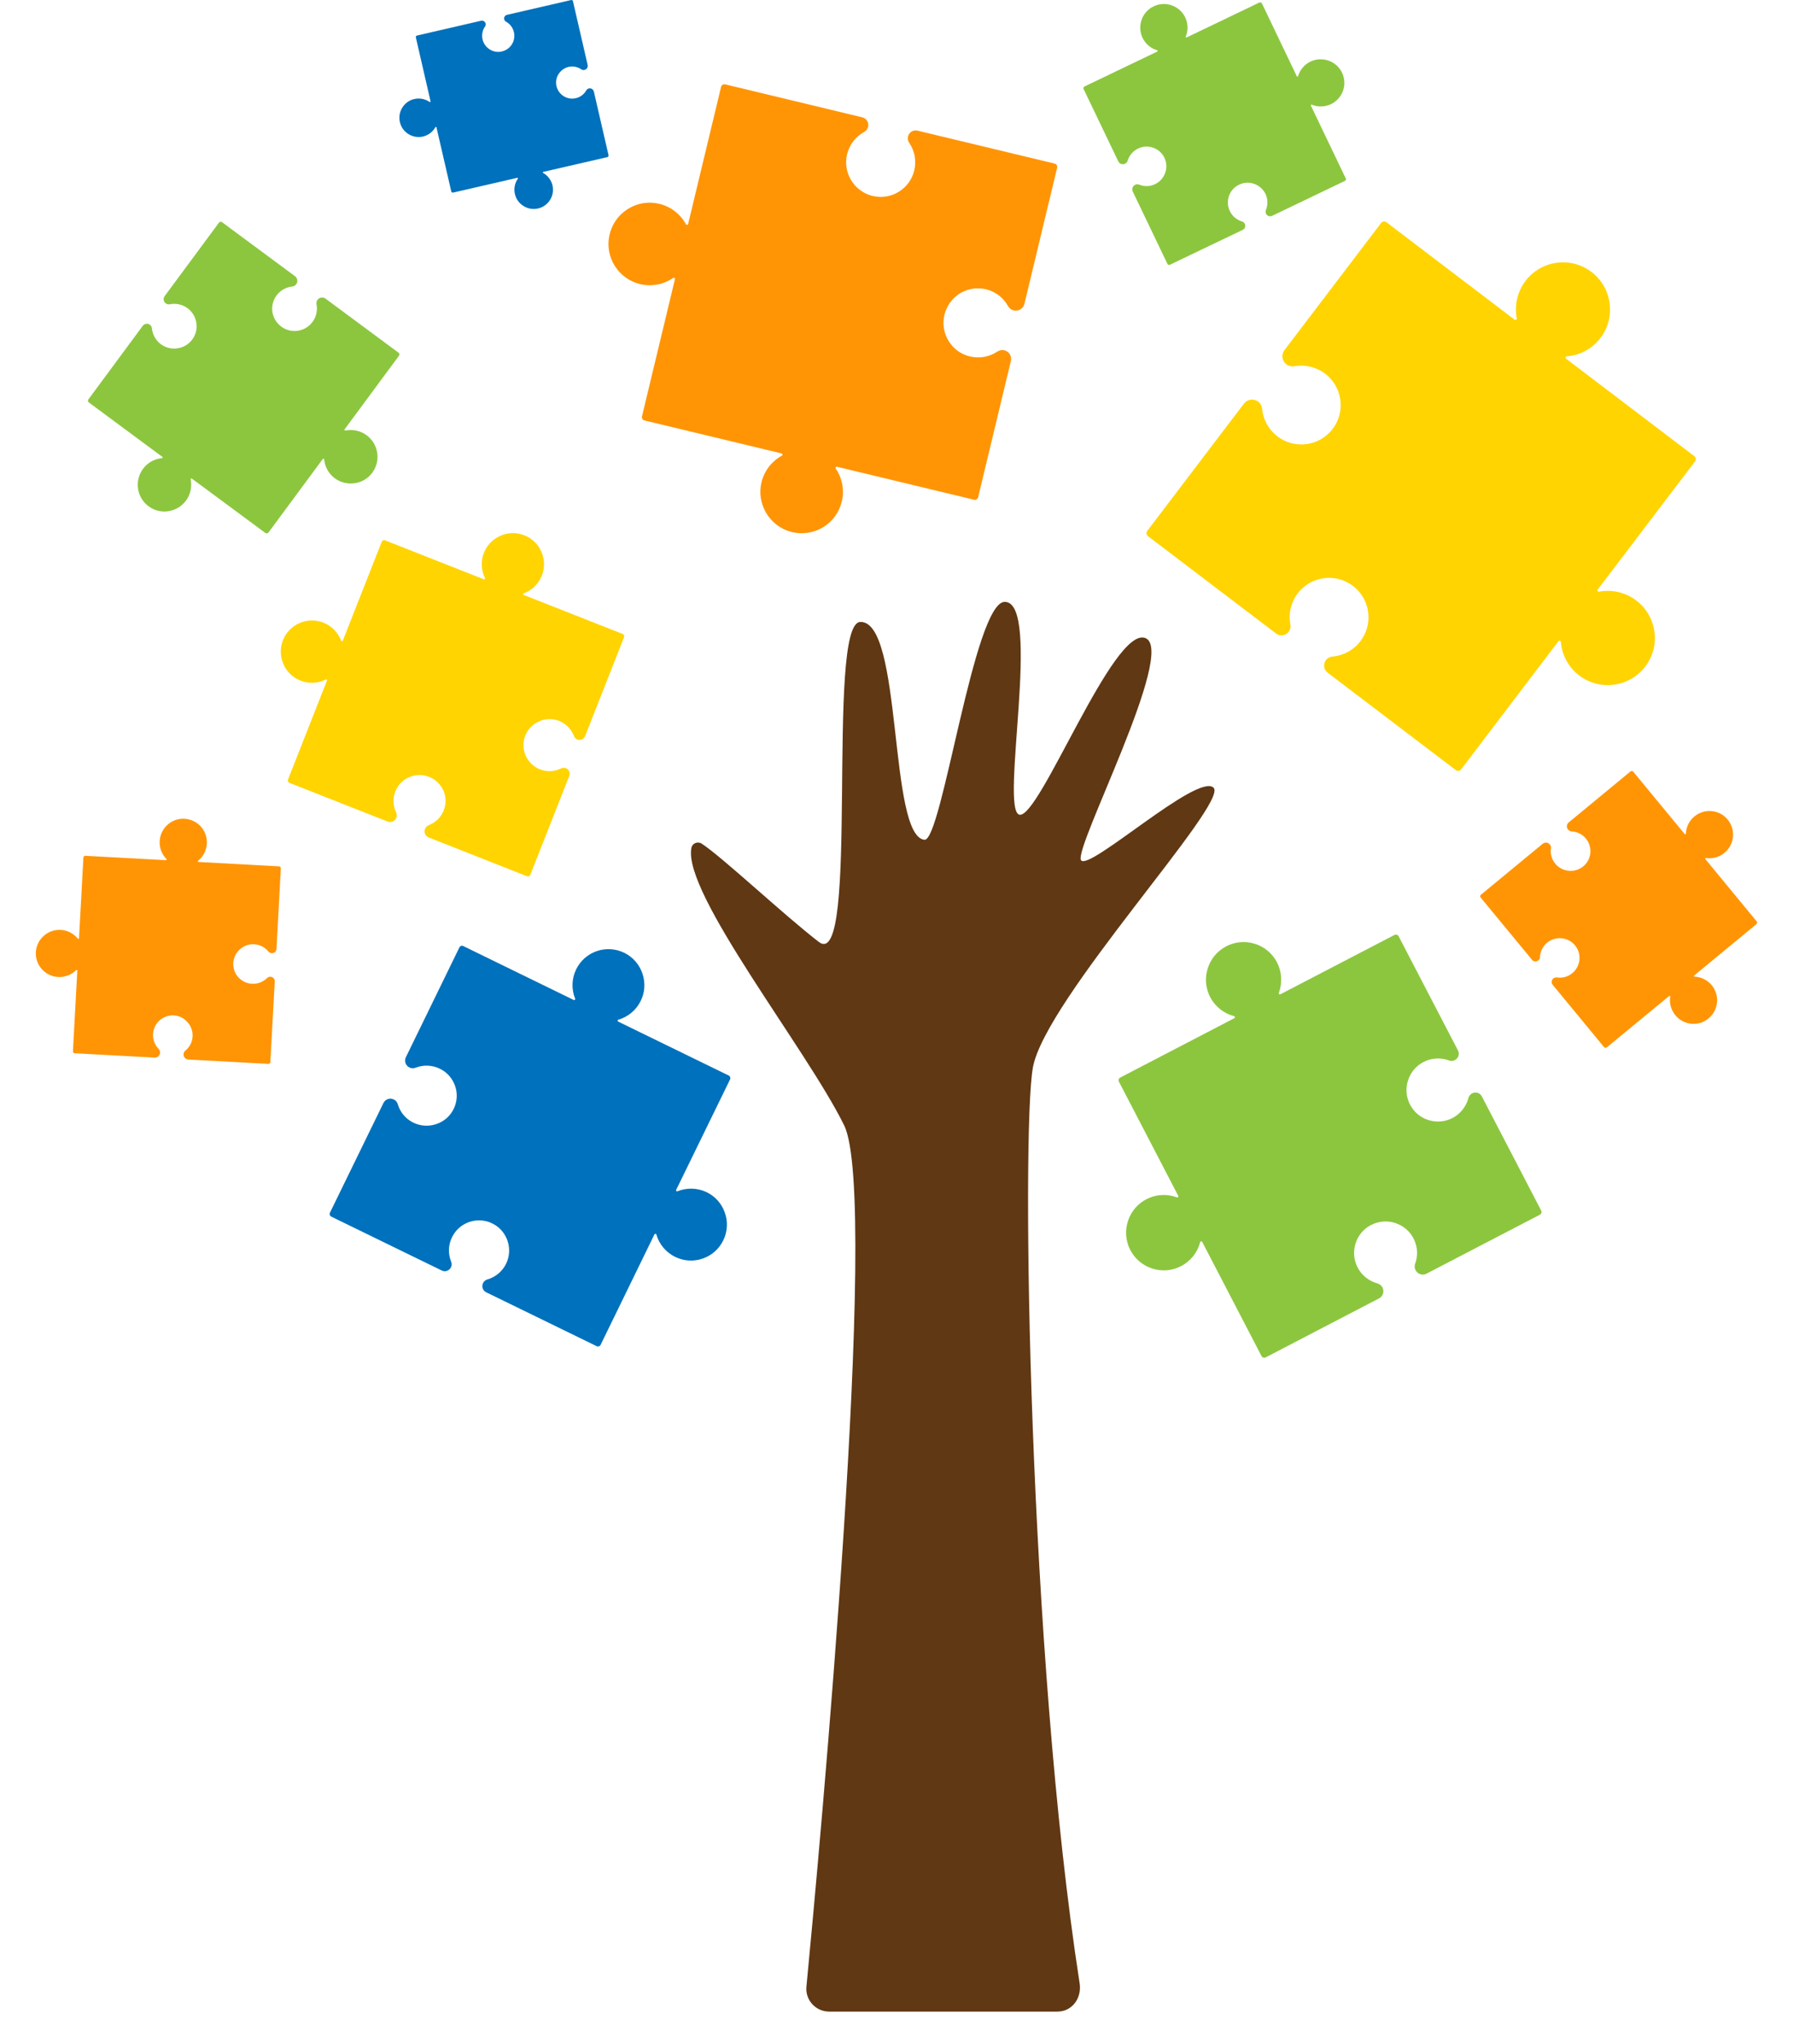 <?xml version="1.0" encoding="UTF-8"?> <svg xmlns="http://www.w3.org/2000/svg" width="43" height="49" viewBox="0 0 43 49" fill="none"><path d="M16.582 20.324C16.604 20.214 16.735 20.164 16.829 20.226C17.32 20.546 18.802 21.939 19.636 22.581C20.63 23.347 19.797 14.942 20.63 14.911C21.656 14.871 21.304 20.046 22.171 20.133C22.59 20.175 23.358 14.429 24.096 14.429C24.995 14.429 23.968 19.436 24.449 19.532C24.931 19.629 26.696 15.006 27.466 15.296C28.237 15.585 25.733 20.357 25.926 20.624C26.118 20.891 28.718 18.523 29.103 18.883C29.488 19.243 25.059 23.961 24.77 25.598C24.49 27.187 24.669 39.676 25.892 47.548C25.947 47.899 25.715 48.226 25.359 48.226H19.886C19.562 48.226 19.308 47.949 19.34 47.627C19.655 44.353 21.105 28.728 20.244 26.978C19.349 25.153 16.36 21.405 16.582 20.324Z" fill="#603813"></path><path d="M10.299 18.628L10.29 18.624C10.137 18.564 9.968 18.567 9.816 18.631C9.661 18.697 9.541 18.819 9.48 18.976C9.416 19.138 9.424 19.32 9.5 19.477C9.519 19.518 9.521 19.565 9.505 19.606C9.489 19.645 9.459 19.676 9.42 19.693C9.38 19.71 9.337 19.712 9.297 19.696L6.941 18.768C6.909 18.756 6.894 18.721 6.907 18.689L7.841 16.318C7.845 16.308 7.84 16.294 7.83 16.291C7.824 16.288 7.818 16.289 7.813 16.291C7.624 16.385 7.403 16.395 7.207 16.317C7.019 16.243 6.873 16.101 6.794 15.915C6.717 15.733 6.714 15.533 6.786 15.348L6.79 15.338C6.866 15.154 7.009 15.011 7.194 14.933C7.378 14.856 7.581 14.856 7.765 14.931C7.957 15.009 8.108 15.165 8.18 15.36C8.182 15.365 8.187 15.369 8.192 15.372C8.197 15.374 8.204 15.373 8.209 15.372C8.212 15.37 8.218 15.367 8.221 15.36L9.155 12.988C9.167 12.957 9.203 12.941 9.234 12.954L11.605 13.889C11.616 13.893 11.629 13.887 11.633 13.877C11.636 13.872 11.634 13.865 11.632 13.86C11.539 13.674 11.528 13.457 11.601 13.265C11.671 13.079 11.811 12.931 11.993 12.848C12.175 12.766 12.378 12.759 12.563 12.829C12.752 12.899 12.901 13.041 12.982 13.224C13.063 13.409 13.069 13.613 12.994 13.8C12.917 13.996 12.758 14.152 12.561 14.225C12.556 14.226 12.552 14.232 12.549 14.237C12.545 14.248 12.55 14.261 12.561 14.264L14.932 15.198C14.964 15.209 14.979 15.245 14.966 15.276L14.032 17.648C14.003 17.721 13.919 17.758 13.846 17.729C13.808 17.714 13.779 17.684 13.765 17.646C13.703 17.484 13.578 17.353 13.418 17.287C13.264 17.224 13.095 17.224 12.939 17.289C12.785 17.353 12.664 17.474 12.601 17.627C12.537 17.782 12.539 17.954 12.604 18.108C12.671 18.263 12.793 18.383 12.95 18.445C13.114 18.51 13.299 18.501 13.457 18.422C13.494 18.405 13.536 18.403 13.573 18.417C13.608 18.432 13.637 18.459 13.651 18.493C13.667 18.529 13.667 18.567 13.652 18.602L12.718 20.973C12.706 21.005 12.671 21.02 12.639 21.007L10.284 20.079C10.201 20.047 10.161 19.954 10.193 19.871C10.201 19.85 10.214 19.832 10.23 19.816C10.246 19.801 10.264 19.789 10.285 19.781C10.447 19.718 10.573 19.596 10.638 19.437C10.701 19.282 10.701 19.112 10.636 18.958C10.572 18.811 10.452 18.691 10.299 18.628Z" fill="#FFD400"></path><path d="M10.875 26.595L10.88 26.585C10.964 26.414 10.977 26.22 10.916 26.04C10.853 25.855 10.723 25.706 10.548 25.621C10.367 25.533 10.155 25.524 9.968 25.597C9.92 25.616 9.865 25.614 9.819 25.592C9.774 25.57 9.742 25.533 9.725 25.486C9.709 25.439 9.712 25.389 9.734 25.345L11.017 22.714C11.034 22.679 11.075 22.664 11.111 22.681L13.758 23.973C13.77 23.98 13.786 23.974 13.791 23.961C13.794 23.956 13.794 23.948 13.793 23.942C13.701 23.715 13.71 23.46 13.817 23.24C13.919 23.031 14.097 22.875 14.317 22.8C14.533 22.727 14.765 22.743 14.97 22.842L14.981 22.847C15.185 22.951 15.338 23.129 15.41 23.349C15.482 23.569 15.465 23.803 15.36 24.007C15.253 24.22 15.058 24.38 14.829 24.447C14.822 24.448 14.817 24.453 14.815 24.459C14.812 24.465 14.812 24.472 14.813 24.478C14.815 24.482 14.819 24.489 14.826 24.492L17.475 25.784C17.511 25.801 17.525 25.843 17.508 25.879L16.216 28.526C16.21 28.538 16.215 28.554 16.228 28.559C16.235 28.562 16.241 28.562 16.248 28.559C16.47 28.47 16.722 28.477 16.938 28.577C17.144 28.674 17.303 28.848 17.381 29.066C17.46 29.283 17.449 29.517 17.351 29.725C17.252 29.936 17.076 30.094 16.858 30.171C16.638 30.249 16.402 30.235 16.193 30.133C15.973 30.026 15.808 29.83 15.741 29.596C15.74 29.589 15.735 29.584 15.729 29.581C15.718 29.575 15.702 29.58 15.695 29.593L14.404 32.241C14.387 32.276 14.345 32.29 14.309 32.273L11.661 30.982C11.578 30.942 11.544 30.843 11.585 30.76C11.605 30.718 11.642 30.687 11.687 30.674C11.879 30.619 12.043 30.484 12.133 30.306C12.219 30.135 12.234 29.938 12.174 29.754C12.113 29.569 11.985 29.421 11.815 29.335C11.641 29.247 11.443 29.233 11.259 29.294C11.074 29.356 10.925 29.487 10.84 29.662C10.749 29.846 10.743 30.06 10.82 30.25C10.837 30.293 10.836 30.341 10.815 30.383C10.795 30.423 10.761 30.453 10.719 30.467C10.678 30.482 10.633 30.479 10.594 30.459L7.946 29.168C7.911 29.151 7.896 29.109 7.913 29.073L9.196 26.443C9.241 26.351 9.352 26.313 9.443 26.358C9.467 26.369 9.488 26.385 9.504 26.405C9.521 26.424 9.532 26.447 9.539 26.471C9.596 26.664 9.726 26.82 9.904 26.91C10.075 26.996 10.272 27.011 10.456 26.951C10.64 26.893 10.789 26.765 10.875 26.595Z" fill="#0071BC"></path><path d="M31.951 10.295L31.96 10.283C32.111 10.084 32.177 9.839 32.145 9.591C32.112 9.337 31.982 9.113 31.779 8.958C31.57 8.799 31.3 8.735 31.04 8.78C30.973 8.792 30.904 8.776 30.85 8.735C30.799 8.695 30.765 8.638 30.757 8.574C30.748 8.509 30.765 8.445 30.804 8.394L33.122 5.346C33.152 5.306 33.211 5.298 33.251 5.329L36.322 7.663C36.337 7.673 36.356 7.67 36.368 7.656C36.373 7.65 36.376 7.639 36.375 7.631C36.314 7.317 36.392 6.991 36.584 6.736C36.769 6.494 37.037 6.338 37.338 6.299C37.635 6.261 37.928 6.338 38.166 6.52L38.179 6.529C38.416 6.715 38.567 6.982 38.603 7.282C38.64 7.583 38.558 7.879 38.372 8.115C38.179 8.362 37.889 8.519 37.576 8.543C37.568 8.543 37.559 8.549 37.554 8.555C37.549 8.562 37.546 8.571 37.547 8.58C37.549 8.585 37.551 8.595 37.56 8.601L40.632 10.935C40.673 10.965 40.681 11.024 40.649 11.063L38.316 14.135C38.305 14.149 38.308 14.169 38.322 14.18C38.33 14.186 38.339 14.188 38.347 14.186C38.654 14.127 38.977 14.2 39.228 14.386C39.469 14.564 39.628 14.827 39.674 15.127C39.72 15.426 39.647 15.723 39.467 15.966C39.287 16.21 39.02 16.37 38.719 16.413C38.418 16.456 38.118 16.379 37.874 16.195C37.619 16.001 37.458 15.707 37.432 15.388C37.432 15.381 37.427 15.371 37.42 15.366C37.406 15.356 37.385 15.358 37.374 15.373L35.041 18.445C35.011 18.485 34.952 18.493 34.913 18.462L31.841 16.128C31.745 16.056 31.727 15.92 31.799 15.824C31.836 15.776 31.892 15.746 31.952 15.741C32.214 15.718 32.457 15.589 32.618 15.382C32.774 15.183 32.842 14.936 32.812 14.684C32.782 14.433 32.655 14.209 32.457 14.055C32.256 13.898 32.006 13.828 31.753 13.861C31.501 13.894 31.276 14.023 31.122 14.226C30.96 14.44 30.896 14.713 30.947 14.976C30.957 15.036 30.943 15.098 30.907 15.146C30.872 15.192 30.82 15.222 30.764 15.23C30.706 15.238 30.65 15.223 30.604 15.188L27.532 12.855C27.492 12.825 27.484 12.766 27.515 12.726L29.833 9.676C29.914 9.57 30.066 9.549 30.174 9.628C30.201 9.649 30.223 9.674 30.239 9.704C30.255 9.734 30.265 9.766 30.268 9.799C30.293 10.06 30.42 10.293 30.625 10.454C30.824 10.61 31.071 10.678 31.324 10.648C31.573 10.618 31.796 10.492 31.951 10.295Z" fill="#FFD400"></path><path d="M22.653 7.536L22.65 7.548C22.599 7.761 22.633 7.981 22.746 8.168C22.861 8.361 23.044 8.494 23.263 8.546C23.486 8.6 23.726 8.557 23.918 8.429C23.968 8.396 24.03 8.384 24.087 8.398C24.142 8.412 24.189 8.446 24.218 8.494C24.248 8.542 24.256 8.6 24.243 8.655L23.458 11.92C23.447 11.964 23.404 11.99 23.361 11.981L20.072 11.19C20.056 11.186 20.042 11.195 20.038 11.211C20.037 11.219 20.038 11.227 20.042 11.233C20.2 11.464 20.254 11.753 20.188 12.025C20.125 12.284 19.966 12.504 19.737 12.642C19.512 12.776 19.249 12.817 18.995 12.757L18.98 12.753C18.725 12.687 18.511 12.526 18.374 12.297C18.24 12.068 18.2 11.803 18.266 11.547C18.334 11.282 18.512 11.054 18.753 10.923C18.759 10.919 18.764 10.913 18.766 10.906C18.767 10.898 18.766 10.89 18.762 10.884C18.759 10.88 18.754 10.873 18.745 10.871L15.456 10.08C15.413 10.07 15.386 10.027 15.396 9.983L16.186 6.694C16.19 6.679 16.181 6.664 16.165 6.66C16.157 6.659 16.149 6.66 16.143 6.664C15.916 6.82 15.632 6.875 15.366 6.815C15.109 6.757 14.889 6.602 14.746 6.378C14.604 6.154 14.558 5.888 14.617 5.632C14.676 5.371 14.833 5.15 15.059 5.009C15.286 4.867 15.554 4.824 15.813 4.887C16.085 4.952 16.318 5.132 16.452 5.378C16.456 5.384 16.462 5.39 16.469 5.391C16.485 5.395 16.5 5.384 16.503 5.37L17.293 2.082C17.304 2.039 17.347 2.013 17.39 2.022L20.679 2.813C20.781 2.837 20.844 2.94 20.819 3.042C20.806 3.094 20.773 3.137 20.726 3.163C20.523 3.273 20.375 3.463 20.318 3.686C20.263 3.899 20.296 4.123 20.408 4.314C20.522 4.505 20.701 4.64 20.915 4.695C21.132 4.75 21.356 4.717 21.548 4.602C21.739 4.487 21.874 4.303 21.926 4.086C21.981 3.858 21.937 3.616 21.803 3.422C21.773 3.378 21.764 3.323 21.776 3.272C21.788 3.224 21.819 3.18 21.861 3.154C21.904 3.128 21.955 3.12 22.004 3.132L25.293 3.922C25.336 3.933 25.362 3.976 25.353 4.019L24.568 7.285C24.54 7.399 24.425 7.469 24.311 7.442C24.282 7.435 24.255 7.422 24.231 7.404C24.208 7.385 24.189 7.363 24.175 7.338C24.062 7.137 23.879 6.995 23.657 6.938C23.443 6.883 23.22 6.916 23.028 7.029C22.843 7.142 22.708 7.323 22.653 7.536Z" fill="#FF9505"></path><path d="M32.892 29.363L32.881 29.368C32.704 29.459 32.572 29.615 32.511 29.805C32.448 30 32.465 30.206 32.559 30.387C32.656 30.575 32.829 30.713 33.033 30.768C33.085 30.783 33.13 30.818 33.154 30.866C33.178 30.912 33.183 30.965 33.168 31.014C33.152 31.064 33.118 31.103 33.072 31.128L30.354 32.542C30.317 32.56 30.274 32.547 30.254 32.51L28.832 29.774C28.825 29.761 28.809 29.756 28.796 29.763C28.79 29.766 28.786 29.772 28.783 29.779C28.719 30.026 28.553 30.236 28.326 30.353C28.11 30.466 27.863 30.487 27.631 30.411C27.404 30.338 27.218 30.181 27.108 29.969L27.101 29.957C26.994 29.742 26.976 29.497 27.053 29.267C27.129 29.037 27.29 28.851 27.505 28.744C27.728 28.631 27.991 28.618 28.226 28.706C28.232 28.708 28.239 28.708 28.245 28.704C28.252 28.7 28.256 28.695 28.258 28.689C28.26 28.685 28.261 28.677 28.257 28.669L26.834 25.932C26.816 25.897 26.829 25.852 26.866 25.833L29.602 24.41C29.616 24.404 29.621 24.388 29.613 24.375C29.609 24.368 29.604 24.364 29.597 24.362C29.355 24.299 29.147 24.137 29.029 23.917C28.915 23.706 28.89 23.461 28.96 23.23C29.029 22.998 29.184 22.807 29.396 22.693C29.61 22.578 29.856 22.553 30.089 22.625C30.322 22.697 30.512 22.855 30.625 23.071C30.742 23.298 30.758 23.566 30.669 23.805C30.666 23.812 30.666 23.819 30.671 23.825C30.677 23.838 30.693 23.843 30.706 23.837L33.443 22.414C33.479 22.396 33.522 22.409 33.542 22.446L34.965 25.182C35.009 25.267 34.975 25.372 34.891 25.415C34.848 25.438 34.797 25.442 34.753 25.424C34.556 25.351 34.335 25.362 34.148 25.456C33.967 25.546 33.834 25.702 33.77 25.894C33.706 26.087 33.72 26.292 33.81 26.471C33.902 26.653 34.059 26.79 34.253 26.851C34.446 26.913 34.653 26.897 34.834 26.803C35.023 26.704 35.163 26.528 35.217 26.321C35.23 26.274 35.262 26.235 35.305 26.212C35.346 26.191 35.394 26.188 35.437 26.201C35.482 26.214 35.517 26.245 35.538 26.286L36.961 29.022C36.979 29.059 36.966 29.102 36.929 29.122L34.211 30.535C34.115 30.585 33.999 30.547 33.949 30.453C33.936 30.428 33.929 30.402 33.927 30.376C33.925 30.348 33.929 30.322 33.938 30.297C34.011 30.099 33.997 29.887 33.904 29.7C33.814 29.52 33.658 29.386 33.465 29.322C33.275 29.259 33.071 29.274 32.892 29.363Z" fill="#8CC63F"></path><path d="M6.739 7.825L6.745 7.83C6.859 7.914 6.999 7.951 7.139 7.93C7.283 7.909 7.41 7.834 7.495 7.718C7.584 7.597 7.619 7.444 7.591 7.296C7.583 7.258 7.592 7.219 7.615 7.188C7.638 7.157 7.669 7.139 7.706 7.134C7.742 7.129 7.779 7.138 7.808 7.16L9.558 8.456C9.581 8.473 9.585 8.506 9.568 8.529L8.265 10.292C8.258 10.3 8.261 10.312 8.269 10.318C8.272 10.321 8.278 10.322 8.283 10.322C8.461 10.286 8.647 10.327 8.793 10.435C8.932 10.538 9.022 10.689 9.047 10.86C9.071 11.029 9.029 11.195 8.928 11.332L8.923 11.34C8.82 11.476 8.669 11.564 8.498 11.586C8.327 11.609 8.159 11.564 8.022 11.461C7.881 11.354 7.791 11.19 7.774 11.012C7.774 11.007 7.771 11.003 7.767 11C7.763 10.998 7.758 10.996 7.753 10.996C7.75 10.996 7.745 10.999 7.741 11.004L6.438 12.767C6.421 12.79 6.388 12.794 6.364 12.777L4.601 11.474C4.593 11.467 4.582 11.47 4.575 11.478C4.573 11.482 4.571 11.487 4.573 11.492C4.608 11.666 4.569 11.85 4.465 11.995C4.366 12.133 4.218 12.225 4.048 12.254C3.878 12.283 3.709 12.242 3.57 12.143C3.43 12.042 3.337 11.891 3.311 11.721C3.285 11.55 3.327 11.38 3.429 11.241C3.537 11.094 3.702 11.001 3.884 10.984C3.889 10.984 3.893 10.982 3.896 10.978C3.902 10.97 3.9 10.958 3.892 10.952L2.13 9.648C2.107 9.631 2.103 9.598 2.12 9.575L3.423 7.812C3.464 7.757 3.541 7.745 3.595 7.786C3.622 7.807 3.641 7.838 3.643 7.872C3.658 8.021 3.734 8.157 3.851 8.248C3.965 8.334 4.107 8.372 4.249 8.352C4.392 8.333 4.519 8.259 4.605 8.147C4.693 8.032 4.731 7.889 4.71 7.745C4.689 7.601 4.614 7.476 4.498 7.389C4.376 7.299 4.22 7.265 4.071 7.295C4.037 7.301 4.002 7.294 3.974 7.273C3.948 7.253 3.931 7.224 3.926 7.192C3.921 7.159 3.929 7.126 3.948 7.1L5.252 5.337C5.269 5.313 5.301 5.309 5.325 5.327L7.075 6.622C7.136 6.668 7.15 6.754 7.104 6.815C7.092 6.83 7.078 6.843 7.061 6.853C7.044 6.862 7.025 6.867 7.007 6.87C6.859 6.885 6.727 6.96 6.636 7.078C6.55 7.192 6.512 7.333 6.532 7.476C6.553 7.613 6.626 7.739 6.739 7.825Z" fill="#8CC63F"></path><path d="M37.964 20.775L37.969 20.771C38.066 20.692 38.126 20.579 38.139 20.455C38.152 20.328 38.114 20.202 38.033 20.104C37.949 20.002 37.825 19.939 37.693 19.933C37.659 19.931 37.627 19.914 37.605 19.888C37.584 19.863 37.575 19.832 37.577 19.799C37.58 19.766 37.596 19.738 37.621 19.717L39.103 18.494C39.123 18.479 39.152 18.481 39.169 18.501L40.401 19.994C40.406 20.001 40.416 20.002 40.424 19.997C40.428 19.994 40.429 19.99 40.431 19.985C40.437 19.825 40.512 19.675 40.636 19.573C40.754 19.476 40.903 19.43 41.055 19.446C41.204 19.461 41.339 19.533 41.433 19.649L41.438 19.655C41.533 19.773 41.576 19.921 41.559 20.071C41.542 20.222 41.467 20.358 41.349 20.452C41.226 20.55 41.068 20.593 40.912 20.57C40.908 20.569 40.903 20.57 40.901 20.574C40.897 20.576 40.895 20.58 40.894 20.584C40.894 20.587 40.894 20.592 40.898 20.596L42.129 22.09C42.145 22.109 42.142 22.138 42.123 22.155L40.63 23.387C40.623 23.392 40.622 23.402 40.627 23.409C40.63 23.413 40.633 23.414 40.639 23.414C40.796 23.421 40.944 23.494 41.046 23.613C41.143 23.728 41.191 23.875 41.178 24.025C41.166 24.177 41.096 24.313 40.98 24.411C40.864 24.511 40.716 24.558 40.564 24.543C40.412 24.53 40.275 24.457 40.178 24.339C40.076 24.215 40.031 24.053 40.055 23.894C40.056 23.89 40.055 23.885 40.051 23.883C40.046 23.876 40.035 23.875 40.028 23.88L38.534 25.11C38.514 25.126 38.486 25.123 38.469 25.104L37.237 23.61C37.199 23.564 37.206 23.495 37.252 23.457C37.275 23.438 37.305 23.43 37.335 23.434C37.466 23.453 37.6 23.418 37.702 23.335C37.8 23.257 37.863 23.143 37.877 23.017C37.892 22.89 37.855 22.767 37.776 22.669C37.697 22.57 37.583 22.507 37.454 22.494C37.328 22.481 37.203 22.519 37.104 22.6C37 22.685 36.938 22.812 36.932 22.945C36.931 22.976 36.916 23.004 36.893 23.024C36.871 23.042 36.842 23.051 36.813 23.049C36.784 23.046 36.758 23.032 36.74 23.009L35.508 21.516C35.492 21.497 35.495 21.468 35.515 21.451L36.998 20.228C37.05 20.185 37.126 20.193 37.169 20.245C37.18 20.259 37.187 20.274 37.193 20.29C37.197 20.307 37.198 20.323 37.195 20.34C37.177 20.471 37.212 20.599 37.295 20.701C37.373 20.799 37.487 20.862 37.614 20.875C37.741 20.889 37.865 20.854 37.964 20.775Z" fill="#FF9505"></path><path d="M4.175 24.343H4.169C4.043 24.337 3.923 24.378 3.83 24.461C3.734 24.546 3.677 24.662 3.67 24.791C3.664 24.923 3.712 25.052 3.805 25.148C3.829 25.173 3.842 25.206 3.839 25.24C3.838 25.272 3.823 25.302 3.798 25.323C3.775 25.346 3.743 25.356 3.711 25.355L1.792 25.251C1.767 25.25 1.748 25.228 1.749 25.203L1.854 23.271C1.854 23.262 1.847 23.254 1.838 23.254C1.834 23.254 1.829 23.256 1.826 23.258C1.712 23.371 1.555 23.431 1.395 23.423C1.244 23.415 1.104 23.347 1.002 23.233C0.902 23.121 0.852 22.977 0.86 22.828V22.82C0.871 22.669 0.939 22.532 1.054 22.432C1.169 22.333 1.314 22.283 1.465 22.294C1.622 22.304 1.767 22.381 1.867 22.503C1.869 22.507 1.873 22.508 1.878 22.508C1.882 22.508 1.888 22.507 1.89 22.504C1.892 22.503 1.895 22.499 1.895 22.492L2 20.561C2.001 20.536 2.024 20.516 2.049 20.517L3.98 20.622C3.99 20.622 3.997 20.616 3.997 20.607C3.997 20.601 3.996 20.597 3.993 20.595C3.882 20.483 3.822 20.329 3.829 20.173C3.835 20.023 3.899 19.883 4.01 19.779C4.122 19.676 4.266 19.622 4.417 19.629C4.571 19.635 4.711 19.701 4.814 19.813C4.917 19.926 4.968 20.073 4.961 20.226C4.951 20.385 4.876 20.536 4.75 20.637C4.746 20.639 4.745 20.643 4.745 20.648C4.745 20.657 4.751 20.665 4.76 20.665L6.692 20.77C6.717 20.771 6.737 20.794 6.735 20.819L6.631 22.75C6.628 22.811 6.576 22.856 6.517 22.852C6.487 22.851 6.458 22.837 6.438 22.813C6.356 22.711 6.233 22.647 6.102 22.638C5.976 22.629 5.853 22.671 5.758 22.754C5.662 22.838 5.605 22.953 5.595 23.079C5.586 23.207 5.628 23.33 5.713 23.426C5.798 23.521 5.915 23.578 6.043 23.585C6.176 23.593 6.309 23.542 6.404 23.448C6.426 23.427 6.455 23.415 6.487 23.416C6.515 23.418 6.543 23.431 6.561 23.452C6.581 23.473 6.59 23.502 6.589 23.53L6.484 25.462C6.483 25.487 6.46 25.507 6.436 25.505L4.517 25.402C4.45 25.398 4.398 25.34 4.402 25.274C4.403 25.257 4.407 25.24 4.415 25.225C4.423 25.209 4.433 25.198 4.446 25.187C4.548 25.104 4.609 24.986 4.618 24.855C4.627 24.729 4.585 24.606 4.501 24.511C4.416 24.41 4.301 24.352 4.175 24.343Z" fill="#FF9505"></path><path d="M27.929 3.79L27.926 3.783C27.873 3.671 27.777 3.584 27.659 3.543C27.539 3.499 27.409 3.506 27.293 3.561C27.174 3.619 27.084 3.723 27.044 3.85C27.034 3.883 27.012 3.91 26.98 3.925C26.951 3.939 26.917 3.94 26.887 3.93C26.857 3.92 26.832 3.897 26.818 3.867L25.987 2.134C25.976 2.111 25.985 2.083 26.009 2.073L27.754 1.236C27.761 1.233 27.765 1.223 27.761 1.214C27.76 1.21 27.756 1.208 27.752 1.206C27.599 1.162 27.471 1.052 27.401 0.908C27.336 0.771 27.328 0.615 27.379 0.471C27.43 0.33 27.532 0.217 27.667 0.152L27.675 0.148C27.812 0.085 27.966 0.078 28.108 0.131C28.251 0.183 28.363 0.288 28.428 0.425C28.493 0.568 28.497 0.733 28.437 0.878C28.436 0.882 28.436 0.887 28.437 0.891C28.438 0.895 28.442 0.898 28.446 0.899C28.449 0.9 28.453 0.9 28.458 0.898L30.202 0.061C30.226 0.051 30.253 0.06 30.264 0.083L31.1 1.828C31.104 1.836 31.113 1.84 31.122 1.836C31.126 1.833 31.129 1.831 31.13 1.827C31.175 1.676 31.281 1.549 31.421 1.48C31.556 1.413 31.709 1.403 31.854 1.451C31.998 1.5 32.114 1.6 32.181 1.735C32.249 1.873 32.26 2.027 32.21 2.171C32.16 2.315 32.057 2.431 31.919 2.497C31.774 2.566 31.607 2.571 31.459 2.51C31.455 2.509 31.45 2.509 31.446 2.51C31.438 2.514 31.434 2.524 31.438 2.532L32.274 4.277C32.285 4.3 32.276 4.328 32.252 4.338L30.507 5.175C30.454 5.201 30.388 5.177 30.362 5.124C30.349 5.096 30.348 5.065 30.359 5.036C30.409 4.914 30.407 4.775 30.352 4.656C30.299 4.541 30.204 4.455 30.084 4.41C29.965 4.366 29.836 4.371 29.722 4.425C29.605 4.478 29.518 4.574 29.475 4.694C29.431 4.815 29.438 4.944 29.493 5.059C29.551 5.181 29.658 5.272 29.787 5.309C29.816 5.319 29.841 5.34 29.854 5.367C29.866 5.393 29.869 5.423 29.858 5.449C29.849 5.477 29.829 5.499 29.803 5.511L28.058 6.347C28.035 6.358 28.008 6.349 27.997 6.325L27.166 4.592C27.137 4.532 27.162 4.459 27.224 4.43C27.239 4.422 27.255 4.418 27.272 4.418C27.289 4.418 27.306 4.421 27.32 4.427C27.442 4.476 27.576 4.473 27.695 4.418C27.81 4.366 27.896 4.27 27.941 4.151C27.986 4.032 27.981 3.904 27.929 3.79Z" fill="#8CC63F"></path><path d="M13.344 2.059L13.345 2.064C13.369 2.163 13.428 2.248 13.514 2.303C13.602 2.36 13.707 2.378 13.809 2.354C13.914 2.331 14.005 2.263 14.059 2.169C14.073 2.144 14.095 2.127 14.123 2.12C14.149 2.114 14.175 2.119 14.197 2.133C14.22 2.148 14.236 2.17 14.242 2.195L14.594 3.722C14.599 3.742 14.586 3.763 14.565 3.767L13.027 4.121C13.021 4.123 13.016 4.13 13.017 4.137C13.018 4.141 13.02 4.143 13.024 4.145C13.137 4.208 13.22 4.318 13.25 4.444C13.277 4.566 13.257 4.691 13.19 4.795C13.124 4.899 13.022 4.971 12.903 4.998L12.897 4.999C12.776 5.026 12.653 5.002 12.549 4.935C12.444 4.869 12.373 4.765 12.347 4.645C12.319 4.519 12.347 4.388 12.42 4.282C12.423 4.28 12.423 4.276 12.421 4.272C12.42 4.268 12.419 4.265 12.415 4.264C12.414 4.263 12.41 4.261 12.405 4.263L10.867 4.617C10.847 4.622 10.826 4.609 10.822 4.588L10.467 3.051C10.466 3.044 10.458 3.039 10.452 3.04C10.448 3.041 10.445 3.043 10.444 3.047C10.381 3.159 10.275 3.24 10.151 3.272C10.032 3.301 9.907 3.282 9.801 3.218C9.695 3.154 9.621 3.053 9.592 2.934C9.562 2.812 9.581 2.688 9.647 2.582C9.712 2.476 9.814 2.401 9.936 2.374C10.063 2.345 10.198 2.371 10.305 2.446C10.308 2.449 10.312 2.449 10.316 2.447C10.322 2.446 10.327 2.438 10.326 2.432L9.973 0.896C9.968 0.877 9.981 0.856 10.002 0.852L11.539 0.497C11.586 0.487 11.635 0.516 11.645 0.564C11.651 0.589 11.647 0.614 11.632 0.635C11.571 0.722 11.549 0.834 11.571 0.938C11.593 1.039 11.652 1.125 11.74 1.182C11.827 1.238 11.931 1.258 12.03 1.235C12.132 1.213 12.219 1.153 12.275 1.065C12.331 0.978 12.348 0.873 12.325 0.771C12.3 0.663 12.23 0.572 12.135 0.519C12.113 0.508 12.098 0.487 12.092 0.462C12.086 0.44 12.09 0.415 12.104 0.395C12.117 0.375 12.136 0.361 12.158 0.356L13.696 0.001C13.716 -0.004 13.737 0.009 13.741 0.03L14.093 1.557C14.105 1.611 14.072 1.665 14.018 1.676C14.004 1.679 13.991 1.68 13.978 1.678C13.965 1.675 13.951 1.67 13.941 1.662C13.852 1.602 13.746 1.581 13.641 1.603C13.54 1.625 13.454 1.686 13.398 1.772C13.342 1.856 13.323 1.959 13.344 2.059Z" fill="#0071BC"></path></svg> 